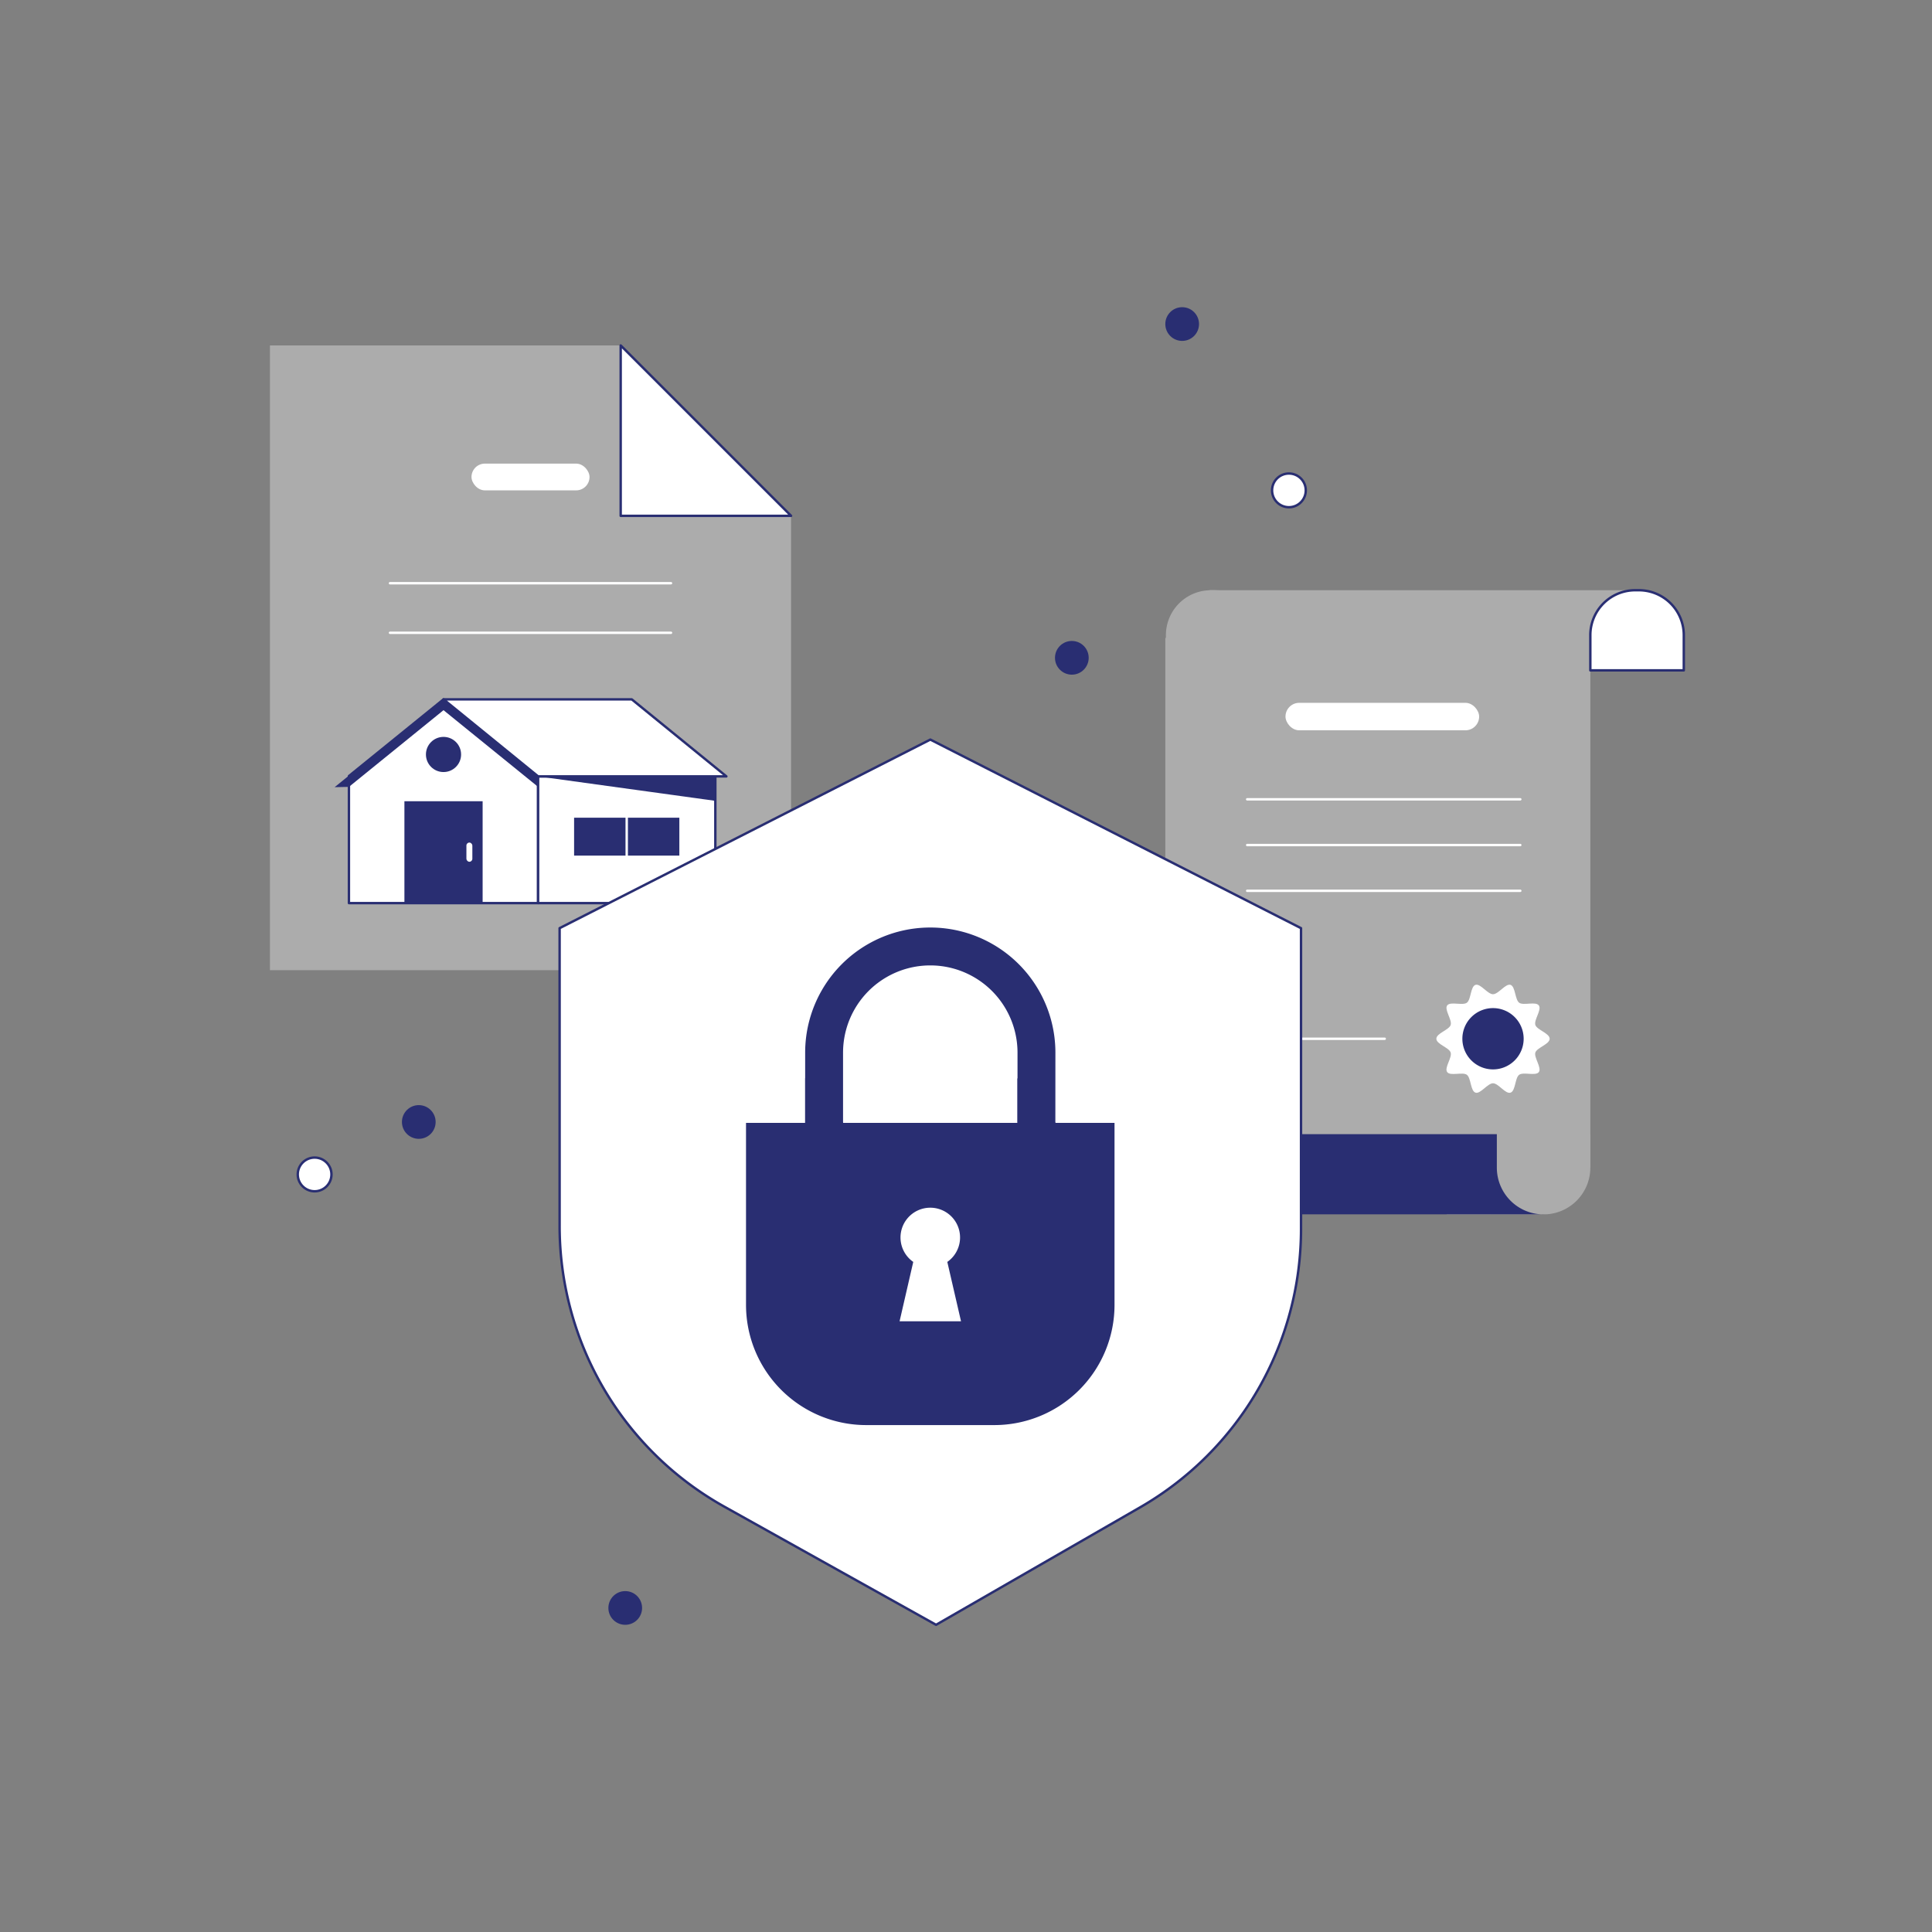 <svg xmlns="http://www.w3.org/2000/svg" id="Layer_1" data-name="Layer 1" viewBox="0 0 1600 1600"><rect x="0" y="0" width="1600" height="1600" fill="#808080" stroke="none"/><defs><style>.cls-1{fill:#ACACAC;}.cls-2{fill:#292E72;}.cls-3,.cls-6{fill:#fff;}.cls-4{fill:#292E72;}.cls-5{fill:none;stroke:#fff;}.cls-5,.cls-6{stroke-linecap:round;stroke-linejoin:round;stroke-width:2.00px;}.cls-6{stroke:#292E72;}</style></defs><rect class="cls-1" x="965.06" y="528.31" width="351.99" height="438.56"></rect><path class="cls-1" d="M1317.05,939.27V967a38.71,38.71,0,0,1-36.33,38.63l-82.55.08-24.46-66.4Z"></path><path class="cls-2" d="M965.06,939.27H887.65v29.21a37.19,37.19,0,0,0,37.19,37.19h3a37.19,37.19,0,0,0,37.19-37.19Z"></path><path class="cls-1" d="M1043,555.16H965.55V526a37.19,37.19,0,0,1,37.18-37.19h3A37.19,37.19,0,0,1,1043,526Z"></path><polygon class="cls-1" points="1355.74 488.77 1004.25 488.77 1001.46 488.77 1001.46 488.87 1001.46 532.7 1042.95 532.7 1317.05 532.7 1348.63 496.85 1355.74 488.77"></polygon><path class="cls-2" d="M1278.34,1005.67h-352v-66.4h313.28V967a38.71,38.71,0,0,0,38.7,38.71"></path><path class="cls-3" d="M1283.37,860.25c0,4.52-10.52,7.32-11.85,11.4s5.45,12.67,2.89,16.18-12.74-.34-16.29,2.25-2.94,13.43-7.17,14.8-10-7.76-14.5-7.76-10.43,9.09-14.5,7.76c-4.23-1.37-3.65-12.24-7.17-14.8s-13.71,1.3-16.29-2.25,4.26-12,2.89-16.18-11.85-6.88-11.85-11.4,10.52-7.32,11.85-11.4c1.37-4.23-5.45-12.67-2.89-16.19s12.74.34,16.29-2.24,2.94-13.44,7.17-14.81c4.07-1.32,10,7.77,14.5,7.77s10.42-9.09,14.5-7.77,3.65,12.25,7.17,14.81,13.7-1.31,16.29,2.24-4.26,12-2.89,16.19c1.33,4.08,11.85,6.88,11.85,11.4"></path><path class="cls-4" d="M1262.83,860.25a26.38,26.38,0,1,1-26.38-26.38,26.38,26.38,0,0,1,26.38,26.38"></path><path class="cls-5" d="M1262.83,860.25a26.38,26.38,0,1,1-26.38-26.38A26.38,26.38,0,0,1,1262.83,860.25Z"></path><line class="cls-5" x1="1032.86" y1="661.95" x2="1259.05" y2="661.95"></line><line class="cls-5" x1="1032.86" y1="699.83" x2="1259.05" y2="699.83"></line><line class="cls-5" x1="1032.86" y1="737.72" x2="1259.05" y2="737.72"></line><line class="cls-5" x1="1067.43" y1="860.25" x2="1146.77" y2="860.25"></line><path class="cls-6" d="M1394.45,555.16h-77.4V526a37.18,37.18,0,0,1,37.18-37.19h3A37.19,37.19,0,0,1,1394.45,526Z"></path><rect class="cls-3" x="1064.59" y="582.05" width="160.38" height="22.76" rx="11.38"></rect><polygon class="cls-1" points="655.13 803.45 223.55 803.45 223.55 286.09 514.03 286.09 655.13 427.19 655.13 803.45"></polygon><polygon class="cls-6" points="514.03 427.19 655.13 427.19 514.03 286.09 514.03 427.19"></polygon><line class="cls-5" x1="322.97" y1="483" x2="555.71" y2="483"></line><line class="cls-5" x1="322.97" y1="524.05" x2="555.71" y2="524.05"></line><polygon class="cls-6" points="445.64 642.71 367.3 579.19 288.97 642.71 288.97 747.91 445.64 747.91 445.64 642.71"></polygon><circle class="cls-4" cx="367.3" cy="624.82" r="14.56"></circle><rect class="cls-2" x="334.92" y="663.55" width="64.77" height="84.36"></rect><rect class="cls-6" x="445.64" y="642.97" width="146.77" height="104.94"></rect><polygon class="cls-6" points="523.23 579.19 367.3 579.19 445.64 642.97 601.56 642.97 523.23 579.19"></polygon><polygon class="cls-2" points="445.64 642.97 592.4 642.97 592.4 663.23 445.64 642.97"></polygon><polygon class="cls-2" points="288.97 651.66 277.12 651.9 367.3 578.77 445.76 642.39 445.64 651.66 367.3 588.14 288.97 651.66"></polygon><rect class="cls-3" x="386.26" y="697.77" width="4.92" height="15.91" rx="2.46"></rect><rect class="cls-2" x="475.44" y="677.19" width="87.17" height="31.39"></rect><line class="cls-5" x1="519.02" y1="677.19" x2="519.02" y2="708.59"></line><rect class="cls-3" x="390.47" y="383.95" width="97.75" height="22.15" rx="11.08"></rect><path class="cls-6" d="M944.08,1248.38,775.21,1345.6l-175.35-97.85a266,266,0,0,1-136.41-232.32V768.67l307-156.18,307,156.18v249.14A266,266,0,0,1,944.08,1248.38Z"></path><path class="cls-4" d="M617.83,929.9H923a0,0,0,0,1,0,0v150.73a99.56,99.56,0,0,1-99.56,99.56H717.38a99.56,99.56,0,0,1-99.56-99.56V929.9A0,0,0,0,1,617.83,929.9Z"></path><path class="cls-3" d="M795.87,1094.21l-11.35-49.15a24.66,24.66,0,1,0-28.2,0L745,1094.21Z"></path><path class="cls-4" d="M874,929.9H842.66V871.75a72.24,72.24,0,0,0-144.48,0V929.9H666.8V871.75a103.62,103.62,0,0,1,207.24,0Z"></path><polygon class="cls-2" points="666.8 892.91 666.8 929.89 698.34 929.89 666.8 892.91"></polygon><polygon class="cls-2" points="842.58 892.91 842.58 929.89 874.12 929.89 842.58 892.91"></polygon><circle class="cls-4" cx="346.82" cy="929.17" r="13.96"></circle><circle class="cls-6" cx="260.55" cy="972.61" r="13.96"></circle><circle class="cls-2" cx="517.79" cy="1331.64" r="13.96"></circle><circle class="cls-2" cx="887.65" cy="544.77" r="13.96"></circle><circle class="cls-6" cx="1067.43" cy="406.1" r="13.96"></circle><circle class="cls-4" cx="979.02" cy="268.36" r="13.96"></circle></svg>